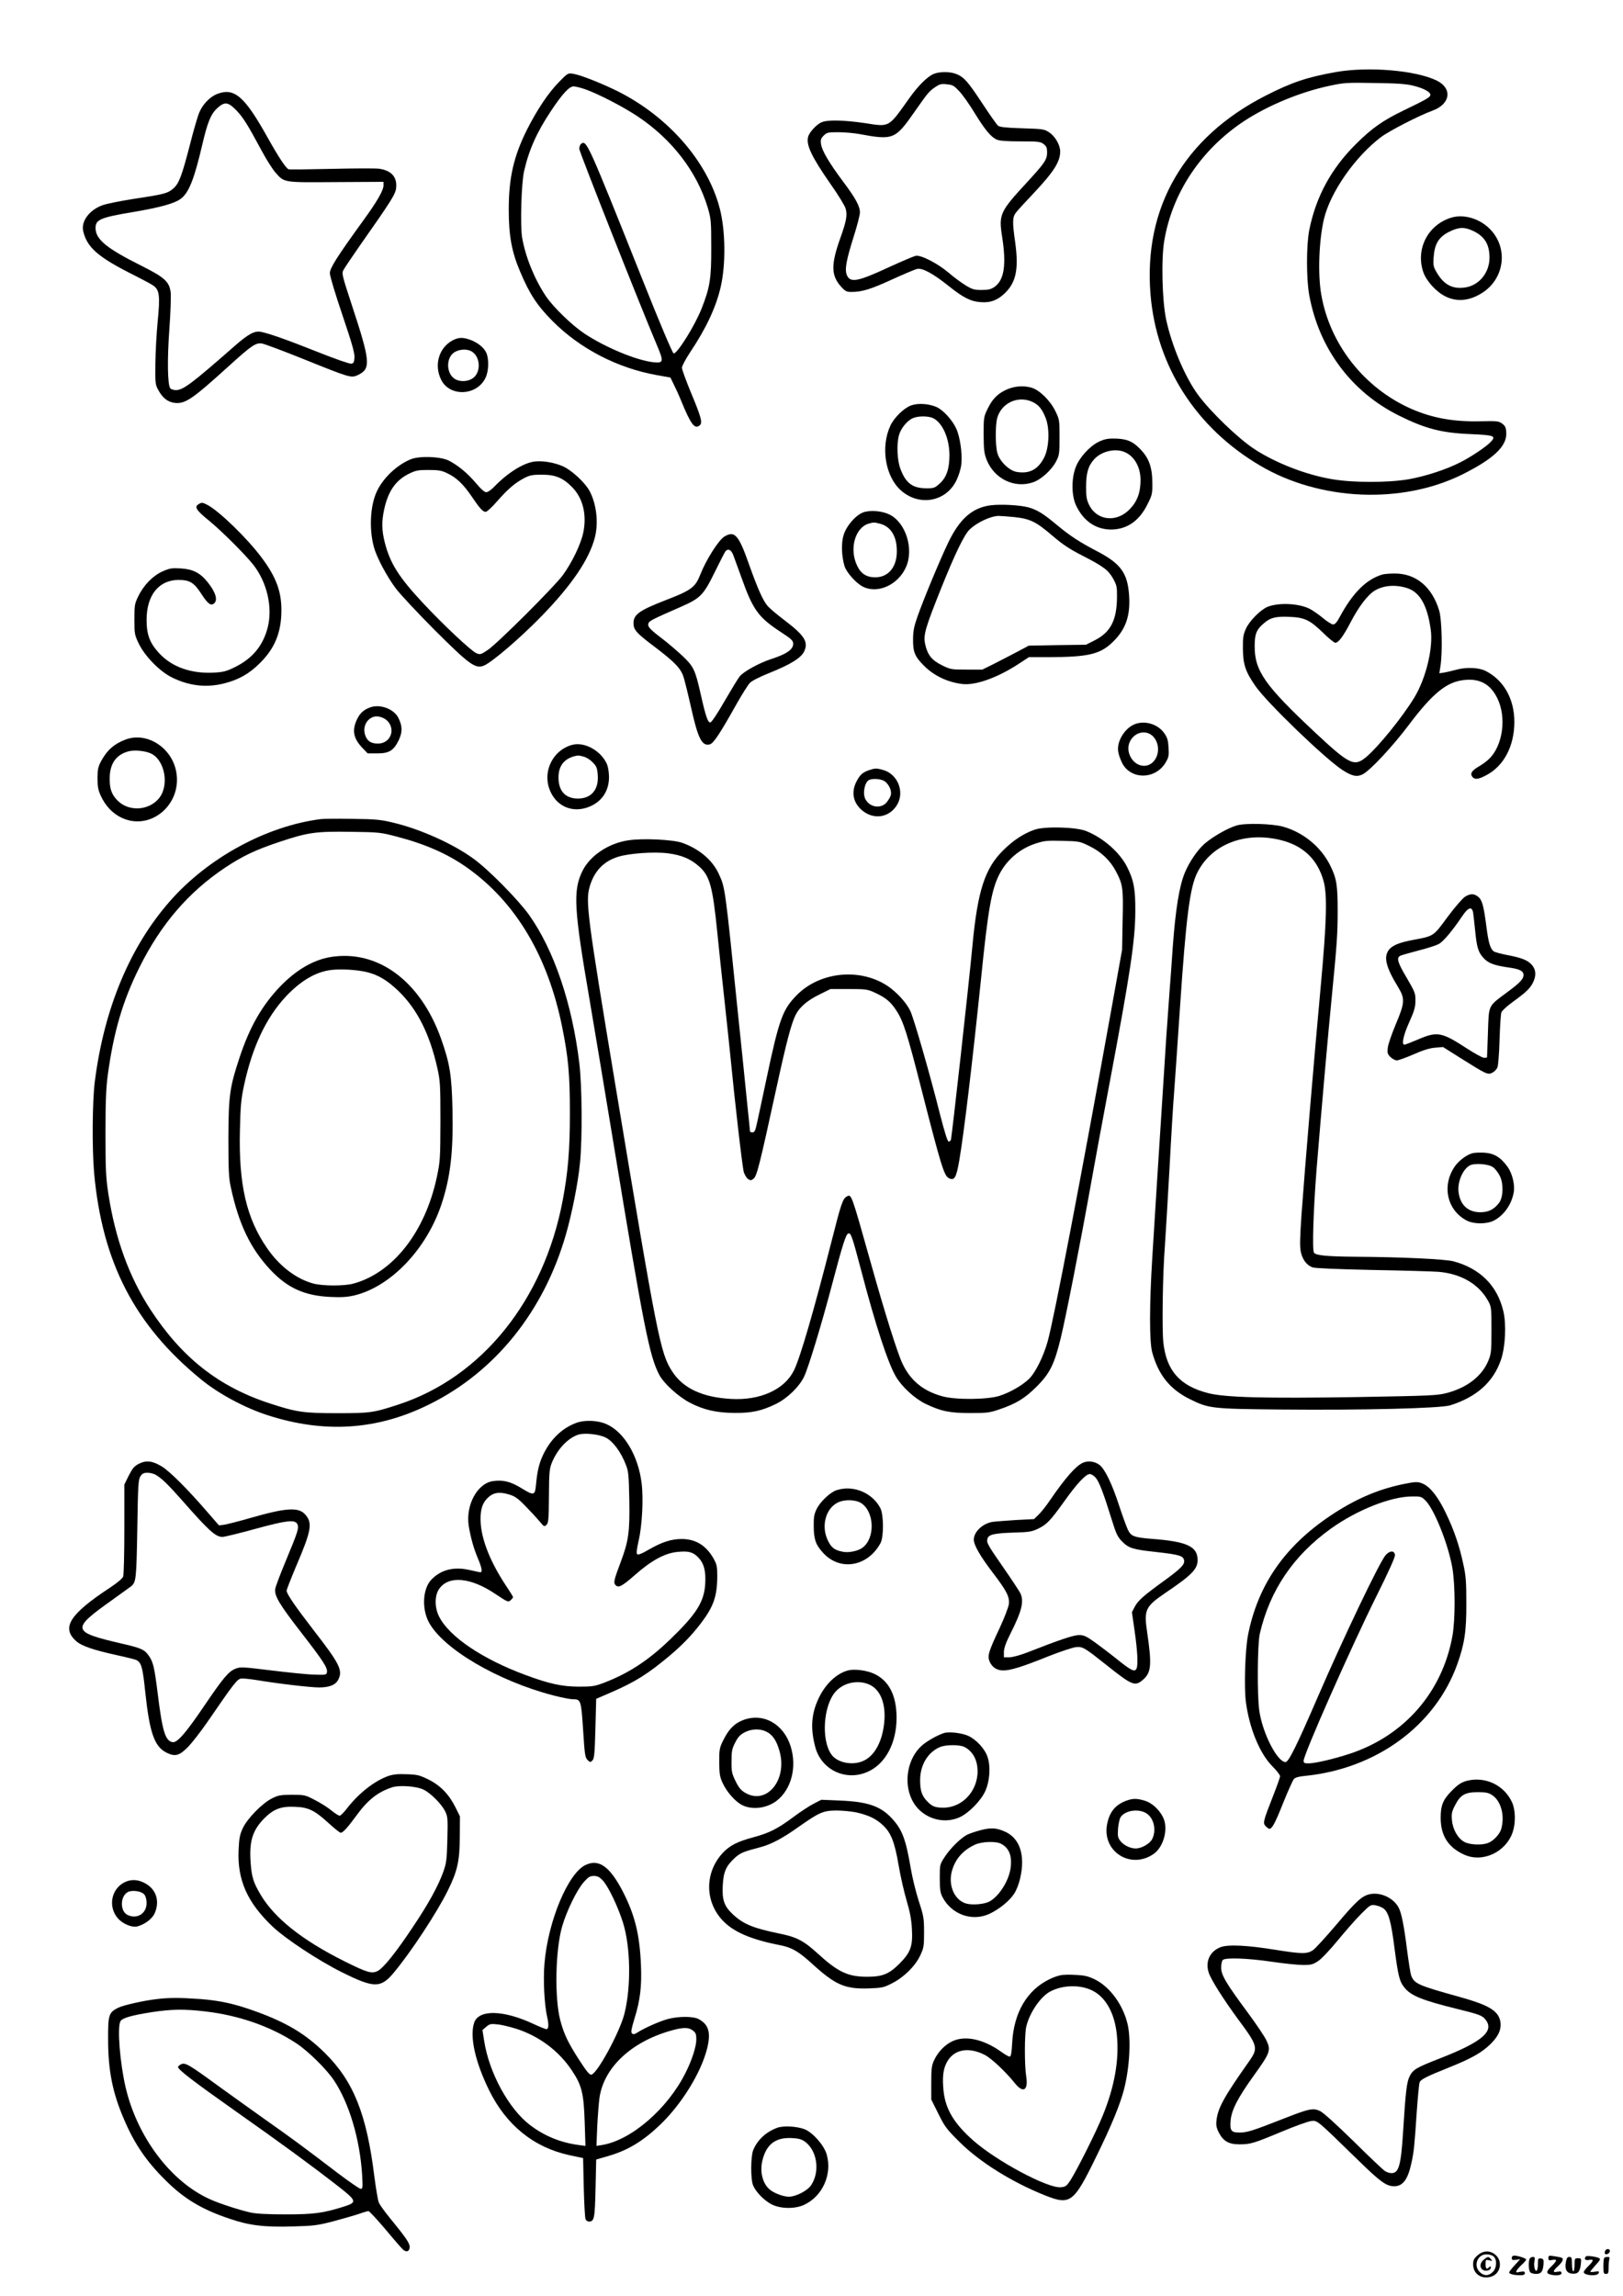 <?xml version="1.0" standalone="no"?>
<!DOCTYPE svg PUBLIC "-//W3C//DTD SVG 20010904//EN"
 "http://www.w3.org/TR/2001/REC-SVG-20010904/DTD/svg10.dtd">
<svg version="1.0" xmlns="http://www.w3.org/2000/svg"
 width="1240pt" height="1754pt" viewBox="0 0 1240 1754"
 preserveAspectRatio="xMidYMid meet">

<g transform="translate(0,1754) scale(0.1,-0.1)"
fill="#000000" stroke="none">
<path d="M10208 16990 c-223 -40 -337 -78 -539 -181 -623 -318 -933 -853 -879
-1517 45 -548 347 -1020 838 -1309 458 -270 1083 -296 1545 -67 240 120 342
217 335 320 -2 38 -8 51 -31 68 -26 19 -39 21 -162 18 -210 -5 -371 24 -535
96 -357 158 -619 491 -685 870 -28 157 -18 421 21 582 50 205 237 472 434 622
63 48 295 167 395 203 137 50 154 170 31 230 -161 78 -519 108 -768 65z m587
-104 c83 -20 138 -50 133 -73 -3 -17 -33 -34 -205 -117 -157 -76 -242 -135
-363 -256 -190 -188 -306 -403 -357 -657 -23 -118 -23 -373 0 -499 75 -406
320 -736 682 -917 205 -102 328 -134 551 -143 181 -8 196 -14 154 -59 -34 -37
-155 -118 -236 -158 -108 -55 -267 -106 -392 -128 -160 -27 -426 -27 -587 1
-200 34 -430 124 -592 230 -122 80 -333 283 -429 413 -99 134 -201 374 -244
574 -31 143 -39 462 -15 603 61 367 282 698 610 915 183 120 431 223 655 270
106 23 132 25 340 21 166 -2 243 -7 295 -20z"/>
<path d="M7133 16975 c-49 -21 -118 -90 -185 -184 -164 -230 -147 -221 -343
-191 -159 23 -282 26 -328 6 -38 -16 -94 -76 -103 -112 -16 -62 27 -152 171
-359 58 -82 110 -167 116 -189 14 -50 5 -97 -42 -228 -71 -200 -70 -283 8
-369 31 -34 41 -39 78 -39 82 0 149 21 310 95 90 41 177 78 193 81 40 8 120
-35 239 -130 112 -90 170 -119 246 -124 75 -6 130 15 187 71 84 83 104 185 76
387 -22 155 -21 191 6 226 12 16 73 83 136 149 153 163 202 239 202 318 0 49
-38 115 -83 145 -39 26 -47 27 -207 32 -128 4 -171 9 -185 20 -10 8 -64 85
-120 170 -110 167 -139 200 -197 224 -46 20 -132 20 -175 1z m197 -133 c25
-27 77 -100 115 -163 81 -132 127 -187 172 -206 22 -9 79 -13 181 -13 136 0
152 -2 176 -21 21 -16 26 -29 26 -62 0 -56 -17 -81 -152 -228 -209 -226 -218
-247 -192 -415 34 -215 17 -332 -57 -385 -28 -19 -46 -24 -99 -24 -57 0 -72 4
-125 37 -33 20 -89 62 -125 93 -84 72 -214 139 -254 131 -16 -4 -106 -42 -200
-85 -243 -113 -300 -124 -326 -62 -17 43 -5 111 51 289 27 84 49 169 49 189 0
48 -33 109 -130 238 -106 142 -160 234 -167 284 -5 33 -1 44 20 65 24 24 33
26 110 26 47 0 120 -6 163 -14 258 -48 274 -41 420 168 104 149 112 158 160
191 34 23 46 26 89 21 44 -4 55 -11 95 -54z"/>
<path d="M4271 16914 c-82 -84 -165 -208 -243 -361 -103 -205 -142 -373 -141
-618 0 -195 23 -321 87 -470 71 -169 129 -258 246 -376 211 -213 500 -362 801
-415 l101 -18 23 -47 c13 -25 41 -86 61 -135 73 -178 102 -215 140 -183 23 19
12 61 -67 250 -38 92 -69 177 -69 190 0 13 29 67 64 120 121 181 196 341 232
496 40 172 37 429 -6 597 -91 357 -390 702 -777 897 -122 61 -286 126 -342
135 -42 7 -43 6 -110 -62z m195 -54 c99 -34 295 -135 407 -210 262 -175 451
-421 534 -695 25 -86 27 -101 27 -305 1 -237 -10 -306 -74 -468 -52 -131 -184
-342 -213 -342 -8 0 -106 231 -242 573 -413 1035 -423 1056 -463 1030 -10 -7
-16 -22 -16 -41 2 -26 461 -1187 591 -1494 56 -132 54 -143 -25 -135 -129 14
-367 113 -527 219 -97 65 -237 201 -294 285 -88 132 -156 299 -182 449 -15 89
-6 415 15 506 37 163 97 297 204 458 88 133 141 190 174 190 14 0 51 -9 84
-20z"/>
<path d="M1664 16824 c-56 -20 -112 -76 -140 -140 -13 -29 -45 -139 -72 -246
-63 -243 -84 -299 -127 -337 -43 -38 -70 -45 -302 -80 -103 -16 -213 -38 -244
-50 -99 -38 -161 -123 -143 -198 30 -126 117 -200 394 -338 63 -32 127 -66
142 -77 46 -32 52 -78 33 -270 -9 -93 -17 -239 -18 -326 -2 -144 0 -160 20
-197 35 -66 75 -97 131 -103 79 -7 133 30 415 286 170 154 201 175 249 168 21
-4 166 -58 322 -121 350 -141 359 -144 410 -120 101 48 97 101 -45 532 -75
228 -79 245 -65 270 8 16 65 100 126 188 246 350 273 393 277 443 7 81 -38
130 -130 143 -30 4 -196 3 -368 -1 -173 -4 -318 -6 -324 -3 -21 8 -78 95 -163
247 -172 308 -251 377 -378 330z m142 -127 c52 -55 84 -105 194 -310 35 -65
81 -138 103 -163 70 -80 55 -78 465 -75 l362 2 0 -27 c0 -38 -48 -122 -155
-269 -198 -273 -255 -363 -255 -402 0 -20 43 -164 96 -319 74 -220 95 -292 92
-326 -2 -36 -7 -44 -25 -46 -13 -2 -130 39 -260 91 -231 92 -365 139 -429 152
-49 10 -97 -16 -206 -112 -319 -280 -389 -333 -443 -333 -18 0 -38 6 -44 14
-21 25 -24 221 -7 453 9 122 13 247 10 279 -10 82 -46 115 -224 204 -268 134
-350 202 -350 289 0 63 38 80 285 121 212 36 320 66 368 103 60 46 101 149
162 410 41 176 66 236 116 282 56 50 81 47 145 -18z"/>
<path d="M11083 15876 c-176 -57 -268 -240 -209 -414 23 -68 100 -153 171
-187 91 -45 192 -32 290 35 158 109 186 328 59 469 -80 90 -210 130 -311 97z
m172 -100 c87 -41 125 -102 125 -204 0 -115 -79 -212 -186 -228 -93 -14 -159
19 -212 106 -31 51 -33 60 -29 123 7 102 37 154 116 195 75 38 118 40 186 8z"/>
<path d="M3458 14940 c-105 -56 -144 -189 -87 -302 66 -131 272 -122 338 15
25 51 28 141 7 191 -17 40 -67 80 -125 101 -57 20 -88 18 -133 -5z m155 -91
c57 -44 60 -148 6 -193 -40 -34 -113 -36 -152 -5 -60 47 -57 161 6 199 43 26
107 26 140 -1z"/>
<path d="M7705 14570 c-74 -29 -120 -72 -157 -148 -32 -65 -33 -69 -33 -202 1
-116 4 -143 23 -192 58 -146 213 -221 355 -172 60 20 141 93 175 158 25 48 27
59 27 186 0 133 -1 137 -33 202 -38 78 -120 158 -179 176 -57 17 -120 14 -178
-8z m181 -99 c50 -23 77 -56 105 -129 30 -82 24 -225 -14 -298 -47 -91 -112
-125 -209 -109 -58 10 -131 81 -148 145 -16 57 -16 212 -1 267 32 115 158 173
267 124z"/>
<path d="M6961 14443 c-55 -20 -129 -92 -158 -154 -76 -162 -40 -387 79 -494
140 -126 347 -89 426 77 18 37 33 87 37 123 8 82 -10 207 -39 271 -31 67 -100
142 -151 165 -60 26 -142 31 -194 12z m170 -98 c71 -37 122 -153 123 -280 0
-105 -22 -172 -75 -219 -36 -33 -44 -36 -99 -36 -107 0 -159 38 -200 147 -26
67 -31 192 -11 261 14 50 63 110 106 128 41 18 120 17 156 -1z"/>
<path d="M8392 14164 c-68 -34 -145 -119 -173 -192 -34 -87 -33 -218 2 -292
56 -120 151 -185 269 -185 120 1 215 66 277 193 36 71 38 81 37 166 -1 120
-27 191 -98 261 -57 58 -105 75 -203 75 -43 0 -73 -7 -111 -26z m195 -75 c76
-29 126 -112 127 -214 0 -97 -25 -166 -83 -225 -100 -104 -250 -88 -310 33
-19 39 -23 63 -23 135 0 108 15 162 61 213 54 60 155 86 228 58z"/>
<path d="M3139 14032 c-106 -43 -212 -143 -260 -246 -51 -108 -60 -289 -22
-426 21 -78 97 -221 167 -315 33 -44 166 -186 295 -316 268 -267 314 -301 379
-273 62 26 280 213 442 380 230 237 362 432 405 599 29 113 12 258 -42 357
-35 63 -133 154 -200 185 -65 30 -161 46 -222 37 -84 -12 -201 -85 -301 -188
-24 -26 -53 -46 -65 -46 -13 0 -42 25 -80 71 -65 76 -134 133 -205 170 -63 32
-223 38 -291 11z m276 -106 c71 -33 123 -83 185 -173 67 -99 89 -123 111 -123
9 0 50 37 89 83 83 94 135 138 205 175 43 22 63 26 135 26 104 0 161 -24 232
-96 82 -84 113 -211 84 -348 -19 -89 -86 -228 -157 -325 -67 -90 -496 -518
-571 -569 -54 -36 -59 -38 -88 -26 -40 17 -252 216 -407 382 -186 199 -252
304 -293 463 -24 95 -25 163 -4 258 31 137 87 217 186 267 55 27 71 30 152 30
75 0 100 -4 141 -24z"/>
<path d="M1518 13689 c-36 -20 -19 -47 80 -127 96 -79 264 -246 334 -332 108
-135 153 -329 113 -485 -37 -139 -116 -235 -252 -302 -63 -31 -87 -37 -158
-41 -175 -9 -320 42 -418 147 -73 79 -97 143 -97 256 0 188 93 304 243 305 87
0 119 -20 175 -106 49 -76 73 -94 97 -74 32 26 12 89 -52 167 -54 67 -111 96
-203 101 -68 4 -84 1 -139 -23 -74 -34 -143 -104 -185 -191 -27 -55 -29 -67
-29 -174 0 -110 1 -119 32 -184 47 -98 161 -215 255 -261 131 -65 265 -80 400
-45 110 28 190 73 272 155 114 113 164 235 164 405 0 143 -41 253 -150 399
-108 146 -328 360 -417 405 -37 19 -42 19 -65 5z"/>
<path d="M7568 13680 c-139 -18 -236 -103 -323 -284 -63 -131 -190 -436 -236
-568 -26 -74 -33 -110 -33 -173 -1 -95 14 -131 82 -199 77 -78 181 -127 294
-141 101 -12 269 48 431 154 l78 51 147 0 c310 1 399 22 497 119 95 93 131
196 122 346 -11 177 -62 249 -247 345 -137 72 -205 117 -304 199 -104 87 -151
116 -217 135 -66 18 -214 26 -291 16z m182 -90 c121 -13 166 -35 294 -145 76
-65 129 -100 225 -149 162 -83 199 -111 236 -177 27 -49 30 -62 29 -144 -2
-173 -49 -264 -168 -325 l-69 -35 -218 -3 -219 -4 -92 -49 c-51 -27 -131 -68
-178 -92 l-85 -42 -120 0 c-116 0 -123 1 -188 33 -79 39 -111 80 -129 163 -14
70 0 119 124 429 104 259 174 403 214 443 54 54 161 105 224 106 14 0 68 -4
120 -9z"/>
<path d="M6595 13626 c-58 -22 -127 -101 -149 -171 -20 -61 -17 -159 6 -239
15 -48 88 -131 140 -157 113 -58 270 13 330 149 62 139 -2 341 -127 402 -58
28 -147 35 -200 16z m130 -87 c82 -22 128 -98 127 -211 0 -120 -65 -198 -165
-198 -66 0 -109 27 -138 88 -62 127 -17 290 87 322 40 11 43 11 89 -1z"/>
<path d="M5534 13441 c-44 -27 -140 -178 -184 -291 -38 -96 -68 -119 -263
-194 -201 -78 -247 -110 -247 -176 0 -51 22 -76 159 -179 156 -118 203 -167
224 -234 9 -29 35 -134 57 -232 53 -237 83 -297 143 -281 28 7 76 79 206 311
41 72 85 142 99 157 15 17 74 47 154 79 159 64 238 113 262 163 34 73 3 122
-154 241 -53 40 -110 88 -126 107 -34 39 -75 130 -141 316 -80 227 -110 261
-189 213z m69 -143 c9 -24 37 -101 63 -173 86 -242 128 -300 295 -410 87 -57
99 -68 99 -93 0 -44 -52 -79 -170 -117 -87 -28 -209 -95 -238 -131 -15 -19
-67 -105 -117 -191 -51 -89 -97 -159 -107 -161 -19 -4 -35 40 -74 213 -42 187
-54 213 -137 292 -40 38 -108 96 -152 130 -100 76 -119 96 -111 121 6 19 27
30 249 127 150 66 172 90 258 265 39 80 76 151 81 158 21 25 45 13 61 -30z"/>
<path d="M10560 13151 c-121 -37 -223 -138 -321 -318 -24 -46 -39 -63 -54 -63
-11 0 -47 23 -80 51 -33 27 -79 59 -102 70 -85 41 -237 47 -320 13 -54 -23
-138 -108 -164 -167 -20 -44 -24 -67 -23 -152 1 -121 20 -177 96 -286 87 -126
529 -552 663 -640 74 -48 111 -56 156 -34 58 30 229 213 353 378 180 239 287
327 418 342 122 15 205 -30 258 -139 72 -146 42 -363 -64 -464 -17 -17 -53
-43 -81 -59 -52 -31 -65 -54 -45 -78 18 -21 44 -19 101 11 137 69 219 223 219
410 0 175 -81 318 -218 388 -52 27 -147 31 -222 11 -36 -10 -80 -20 -99 -23
l-34 -5 9 59 c16 105 10 351 -10 419 -55 183 -179 286 -344 284 -37 0 -78 -4
-92 -8z m190 -103 c98 -31 155 -131 181 -317 20 -141 -36 -371 -125 -519 -92
-151 -279 -382 -372 -458 -88 -72 -125 -54 -390 194 -381 357 -459 468 -458
657 0 91 13 125 68 172 50 45 94 56 200 51 114 -5 154 -24 257 -124 41 -41 83
-74 91 -74 24 0 61 49 118 159 61 116 125 201 178 236 66 43 160 52 252 23z"/>
<path d="M2827 12136 c-48 -18 -74 -41 -97 -86 -42 -85 -32 -147 35 -219 l44
-46 73 0 c91 0 125 21 164 100 30 63 29 109 -3 173 -36 68 -140 106 -216 78z
m136 -106 c61 -68 17 -170 -75 -170 -54 0 -83 19 -98 65 -19 58 6 117 60 138
32 13 85 -2 113 -33z"/>
<path d="M8665 12006 c-74 -32 -133 -130 -122 -205 2 -21 16 -60 29 -87 65
-132 256 -131 334 2 23 39 26 53 22 113 -3 55 -9 76 -32 109 -49 72 -153 102
-231 68z m150 -97 c69 -83 22 -219 -75 -219 -86 1 -147 109 -106 188 39 75
130 90 181 31z"/>
<path d="M963 11892 c-88 -32 -144 -80 -191 -167 -22 -42 -27 -62 -27 -130 0
-66 5 -90 26 -136 36 -77 90 -133 157 -165 217 -104 459 94 420 342 -29 188
-220 315 -385 256z m195 -110 c104 -54 136 -247 55 -342 -77 -92 -227 -101
-312 -18 -47 46 -64 91 -63 171 0 113 49 183 145 208 47 12 133 3 175 -19z"/>
<path d="M4375 11851 c-142 -35 -227 -190 -180 -331 46 -138 179 -198 313
-140 93 40 145 121 145 225 0 33 -7 76 -15 96 -44 102 -168 173 -263 150z m85
-91 c20 -5 51 -25 69 -44 29 -30 34 -42 38 -98 8 -110 -50 -178 -151 -178 -96
0 -149 57 -149 161 0 83 38 137 113 160 35 10 40 10 80 -1z"/>
<path d="M6637 11656 c-49 -18 -68 -36 -95 -89 -39 -79 -24 -157 41 -214 90
-79 213 -60 272 41 58 100 2 235 -110 265 -50 14 -61 13 -108 -3z m125 -86
c32 -25 52 -72 44 -104 -3 -13 -18 -38 -32 -55 -44 -52 -130 -39 -163 26 -22
44 -4 132 31 146 32 13 96 6 120 -13z"/>
<path d="M2450 11283 c-415 -53 -861 -296 -1151 -626 -308 -350 -505 -825
-575 -1382 -19 -154 -21 -508 -5 -695 62 -682 310 -1163 816 -1576 132 -109
331 -216 505 -273 436 -142 840 -116 1235 79 508 249 882 715 1050 1305 46
161 92 393 106 540 19 187 16 593 -5 764 -55 457 -194 864 -383 1131 -83 116
-307 344 -422 428 -156 115 -409 229 -621 279 -91 22 -132 26 -310 28 -113 2
-221 1 -240 -2z m590 -136 c213 -56 384 -132 529 -235 370 -262 617 -675 726
-1217 47 -233 59 -361 59 -655 0 -288 -14 -451 -55 -670 -144 -762 -618 -1351
-1255 -1559 -192 -63 -216 -66 -469 -66 -258 0 -310 8 -515 75 -391 128 -672
350 -913 720 -161 248 -266 537 -319 880 -19 127 -22 183 -22 460 0 241 4 346
17 445 45 332 114 569 244 829 164 328 373 571 651 757 135 90 234 137 417
198 219 73 278 81 545 77 221 -3 227 -4 360 -39z"/>
<path d="M2523 10229 c-130 -22 -262 -99 -383 -225 -138 -144 -232 -308 -309
-540 -76 -229 -85 -291 -86 -619 0 -242 3 -304 18 -372 61 -285 151 -471 304
-634 131 -139 261 -197 458 -206 82 -4 128 -1 180 11 279 66 553 352 668 697
69 208 91 401 84 727 -6 260 -20 347 -87 537 -158 443 -485 684 -847 624z
m281 -115 c85 -21 151 -60 235 -139 146 -139 243 -329 303 -596 21 -96 23
-126 23 -404 -1 -289 -2 -305 -28 -429 -90 -419 -336 -731 -640 -812 -70 -18
-228 -18 -302 1 -131 35 -259 132 -354 270 -158 228 -218 486 -208 900 4 185
9 239 31 342 63 295 169 520 322 683 112 118 223 184 339 200 75 10 202 3 279
-16z"/>
<path d="M9450 11235 c-69 -20 -183 -85 -248 -141 -53 -47 -115 -137 -149
-219 -43 -101 -72 -283 -93 -570 -5 -77 -16 -232 -25 -345 -20 -270 -31 -429
-55 -820 -11 -179 -30 -467 -41 -640 -11 -173 -27 -425 -35 -560 -23 -368 -23
-649 -1 -730 48 -174 135 -282 288 -358 144 -71 163 -74 694 -79 632 -6 1220
9 1295 32 200 63 328 176 387 346 34 98 43 270 19 372 -46 196 -177 327 -381
382 -64 17 -400 33 -755 35 -212 2 -297 10 -311 31 -15 20 -4 334 20 639 36
443 90 1056 116 1315 39 398 45 480 45 656 0 198 -8 249 -57 348 -71 143 -207
254 -363 297 -84 22 -283 28 -350 9z m334 -112 c172 -42 282 -147 328 -312 30
-108 24 -311 -22 -812 -48 -517 -122 -1399 -146 -1733 -13 -191 -14 -249 -5
-291 13 -58 44 -99 88 -116 18 -7 187 -14 458 -20 237 -4 464 -11 505 -14 175
-15 312 -96 382 -227 22 -40 23 -54 23 -218 0 -160 -2 -180 -23 -232 -48 -119
-162 -208 -319 -249 -72 -19 -122 -21 -692 -31 -703 -11 -1005 -3 -1134 31
-214 56 -316 172 -339 388 -11 106 -5 517 12 738 5 72 21 335 35 585 13 250
29 511 35 580 5 69 26 361 45 650 47 699 76 925 134 1037 109 215 364 313 635
246z"/>
<path d="M7904 11202 c-84 -29 -164 -82 -240 -158 -139 -137 -195 -309 -234
-724 -28 -300 -158 -1466 -165 -1487 -2 -7 -10 -13 -17 -13 -9 0 -31 71 -67
211 -73 292 -197 723 -225 784 -30 66 -107 149 -180 197 -211 136 -514 104
-689 -74 -108 -110 -134 -181 -231 -639 -31 -145 -63 -297 -72 -336 -13 -60
-19 -73 -35 -73 -10 0 -19 4 -19 8 0 5 -11 116 -25 248 -13 131 -42 417 -65
634 -102 998 -99 978 -150 1088 -48 103 -149 188 -278 234 -72 25 -301 36
-412 19 -152 -23 -292 -117 -350 -234 -73 -150 -66 -285 55 -987 35 -206 116
-692 180 -1080 233 -1418 277 -1642 353 -1784 35 -65 145 -165 231 -210 104
-55 204 -78 341 -79 133 -1 208 15 317 68 88 43 177 129 216 208 32 66 133
397 212 697 84 318 108 394 127 398 20 4 29 -23 99 -288 108 -413 203 -702
264 -806 46 -78 144 -168 227 -208 117 -56 183 -70 343 -70 127 0 148 3 220
28 129 44 193 83 282 171 104 103 138 172 187 373 40 164 151 731 227 1156 27
153 92 504 144 780 163 866 198 1103 199 1326 1 171 -12 237 -64 340 -56 110
-183 221 -312 272 -77 31 -319 37 -394 10z m421 -126 c90 -44 158 -110 201
-192 53 -100 57 -130 51 -376 l-4 -223 -81 -450 c-230 -1276 -441 -2378 -488
-2543 -32 -115 -94 -238 -141 -284 -54 -52 -147 -105 -228 -131 -94 -29 -335
-31 -435 -3 -147 40 -245 121 -306 252 -38 81 -133 382 -240 764 -153 543
-148 529 -185 510 -30 -17 -43 -54 -114 -335 -136 -534 -242 -900 -290 -995
-73 -146 -259 -229 -480 -216 -219 12 -368 82 -450 211 -90 139 -112 253 -434
2190 -214 1289 -228 1399 -196 1511 34 119 107 196 220 230 85 26 273 39 376
26 105 -13 174 -42 240 -100 82 -73 104 -153 139 -502 11 -113 36 -347 55
-520 19 -173 39 -364 45 -425 32 -331 92 -855 103 -889 7 -21 21 -45 33 -53
18 -12 24 -11 42 4 25 21 45 101 172 683 81 372 116 502 150 570 30 58 90 109
180 153 l85 42 140 0 c132 0 143 -2 200 -28 84 -39 122 -71 165 -139 52 -79
83 -178 190 -598 149 -583 173 -660 208 -679 44 -23 58 1 81 134 36 210 99
737 166 1385 54 535 80 682 140 801 56 110 156 195 273 234 70 23 89 25 209
22 129 -3 134 -4 208 -41z"/>
<path d="M11193 10690 c-18 -11 -78 -80 -133 -154 -110 -150 -104 -146 -265
-176 -101 -19 -153 -40 -180 -71 -47 -56 -29 -133 69 -293 51 -85 49 -117 -20
-280 -30 -72 -58 -152 -61 -178 -5 -41 -2 -50 20 -72 14 -14 36 -26 49 -26 13
0 70 21 128 46 72 32 124 48 165 51 l60 5 130 -82 c202 -127 212 -132 247
-114 16 8 34 27 39 42 6 15 13 110 16 211 3 102 9 195 14 208 4 12 43 48 86
79 103 75 131 102 154 146 27 52 25 100 -6 136 -31 37 -79 56 -191 77 -49 10
-95 22 -102 28 -27 22 -40 66 -56 192 -21 159 -32 201 -64 226 -31 24 -59 24
-99 -1z m62 -122 c3 -18 9 -78 15 -133 12 -128 24 -168 61 -209 37 -43 82 -60
192 -76 88 -12 117 -27 117 -58 0 -30 -28 -60 -123 -130 -151 -113 -141 -92
-149 -310 -3 -103 -7 -188 -7 -189 -1 -2 -11 -3 -23 -3 -12 0 -70 32 -129 70
-195 127 -227 133 -375 70 -52 -22 -98 -40 -104 -40 -24 0 -7 75 37 172 38 85
47 114 47 163 1 57 -3 66 -66 175 -71 119 -80 153 -50 169 10 5 74 23 142 41
68 17 138 40 156 51 35 21 103 103 173 207 48 72 77 82 86 30z"/>
<path d="M11246 8730 c-45 -14 -102 -58 -131 -100 -101 -146 -60 -334 90 -413
55 -29 155 -29 210 0 76 41 133 121 150 214 11 57 -11 146 -47 196 -53 73
-102 103 -178 108 -36 2 -78 0 -94 -5z m161 -106 c16 -11 38 -40 51 -65 30
-57 28 -163 -4 -206 -38 -51 -81 -73 -144 -73 -93 0 -153 54 -166 151 -11 78
31 177 86 207 37 19 143 11 177 -14z"/>
<path d="M4403 6671 c-109 -40 -197 -125 -254 -245 -30 -64 -44 -121 -54 -228
-8 -84 -15 -85 -116 -23 -81 49 -137 62 -214 51 -119 -18 -208 -184 -184 -341
15 -91 38 -173 70 -249 30 -70 36 -106 20 -106 -6 0 -40 7 -78 16 -123 29
-222 5 -297 -72 -66 -68 -75 -221 -20 -325 108 -204 528 -450 952 -560 62 -16
128 -29 146 -29 64 0 66 -4 81 -234 12 -188 15 -211 34 -230 19 -19 22 -19 37
-4 14 14 18 52 23 244 l6 227 120 52 c179 78 274 138 436 273 101 85 171 157
243 251 98 128 126 208 126 365 0 71 -4 87 -29 132 -57 99 -135 147 -241 148
-81 0 -152 -23 -253 -81 -54 -32 -82 -42 -89 -35 -7 7 -3 38 11 102 27 113 38
322 23 441 -26 210 -134 391 -268 450 -66 30 -167 34 -231 10z m224 -112 c55
-27 116 -108 154 -206 21 -53 23 -78 27 -271 4 -243 -5 -312 -65 -472 -51
-135 -57 -159 -42 -176 22 -27 49 -14 151 76 125 110 226 165 321 175 86 9
121 0 161 -41 44 -45 60 -104 54 -202 -8 -139 -68 -233 -271 -428 -166 -160
-318 -258 -507 -330 -67 -25 -87 -28 -190 -28 -128 1 -225 22 -405 89 -330
122 -583 293 -660 446 -35 68 -35 160 -1 210 72 106 241 91 431 -37 93 -62 98
-64 116 -48 10 9 19 20 19 24 0 3 -25 44 -56 90 -114 173 -180 335 -191 468
-7 96 8 155 51 198 42 42 88 51 162 29 48 -14 68 -28 128 -89 39 -40 87 -92
108 -117 34 -41 37 -43 53 -27 15 14 18 42 19 220 1 181 4 209 22 254 42 104
123 189 202 215 48 15 157 4 209 -22z"/>
<path d="M1062 6359 c-36 -18 -49 -34 -78 -90 l-34 -69 0 -339 c0 -187 -4
-351 -9 -364 -6 -15 -45 -48 -98 -83 -312 -205 -377 -308 -260 -411 42 -37
134 -68 317 -108 69 -15 133 -31 143 -36 38 -21 47 -55 67 -246 33 -310 70
-415 162 -461 66 -33 99 -24 168 47 30 32 98 119 150 195 197 287 223 321 253
324 15 2 69 -4 120 -12 153 -26 408 -56 475 -56 78 0 126 19 146 59 37 70 12
121 -187 377 -145 188 -207 279 -207 303 0 9 32 90 70 181 120 280 130 336 71
402 -51 57 -146 51 -420 -28 -86 -25 -175 -47 -197 -51 l-41 -5 -94 108 c-145
168 -283 306 -343 342 -70 43 -118 49 -174 21z m133 -88 c44 -27 92 -74 191
-186 212 -241 261 -285 314 -285 15 0 126 27 246 60 241 66 306 74 325 39 15
-29 7 -55 -87 -281 -42 -100 -78 -196 -81 -214 -9 -52 31 -119 198 -334 168
-217 202 -269 197 -302 -3 -22 -6 -23 -97 -20 -52 1 -199 16 -328 32 -220 27
-237 28 -274 13 -53 -21 -93 -69 -239 -284 -140 -207 -206 -282 -240 -277 -56
8 -79 79 -114 363 -27 217 -36 253 -74 304 -31 42 -59 53 -202 86 -383 89
-388 109 -80 328 74 53 142 102 151 109 39 32 41 52 48 438 5 337 8 379 24
403 14 21 25 27 55 27 20 0 51 -8 67 -19z"/>
<path d="M8273 6366 c-54 -24 -135 -117 -251 -286 -28 -42 -67 -91 -87 -110
l-35 -34 -137 -7 c-76 -5 -156 -11 -178 -14 -76 -11 -145 -76 -145 -136 0 -41
48 -125 144 -251 107 -140 130 -185 124 -241 -3 -23 -34 -105 -70 -182 -85
-180 -95 -214 -78 -255 19 -46 56 -70 105 -70 56 0 144 27 345 108 91 36 185
67 210 70 53 5 65 -3 235 -138 197 -157 217 -164 279 -110 62 55 67 113 30
365 -25 168 -13 193 138 296 203 137 248 183 248 252 0 104 -81 142 -350 162
-133 11 -157 19 -181 66 -11 22 -42 107 -69 189 -55 169 -110 281 -151 311
-38 27 -87 33 -126 15z m99 -115 c26 -30 61 -122 124 -326 32 -103 43 -126 78
-161 50 -50 80 -60 256 -79 178 -20 208 -29 216 -61 9 -33 -21 -64 -156 -162
-153 -111 -195 -148 -220 -195 l-22 -42 21 -146 c21 -146 27 -253 15 -283 -13
-33 -41 -19 -169 85 -39 31 -106 82 -149 113 -67 48 -85 56 -122 56 -43 0
-149 -36 -399 -134 -52 -20 -108 -35 -132 -36 l-43 0 0 40 c0 28 14 69 46 133
93 183 110 257 78 320 -10 18 -65 102 -124 187 -127 183 -133 195 -126 225 8
33 49 43 202 48 117 3 138 7 186 30 66 32 94 62 198 207 98 138 166 210 196
210 12 0 33 -13 46 -29z"/>
<path d="M10710 6201 c-191 -41 -362 -116 -547 -240 -350 -235 -553 -530 -628
-911 -22 -113 -31 -400 -16 -513 27 -201 106 -393 203 -490 32 -32 58 -66 58
-75 0 -9 -25 -79 -55 -155 -75 -191 -78 -204 -54 -228 10 -10 23 -19 27 -19
21 0 45 45 106 199 37 91 73 172 82 182 10 11 38 19 82 23 546 54 996 383
1165 851 56 156 71 254 70 465 0 162 -3 212 -22 297 -30 143 -73 269 -136 398
-57 119 -115 193 -169 219 -42 20 -59 19 -166 -3z m180 -122 c69 -69 174 -333
206 -514 23 -133 23 -396 1 -521 -77 -428 -365 -760 -780 -899 -124 -41 -265
-74 -319 -75 -32 0 -38 3 -38 20 0 49 361 864 556 1257 92 184 144 300 142
315 -5 36 -40 35 -73 -3 -48 -58 -319 -624 -521 -1091 -155 -359 -219 -488
-242 -488 -64 0 -177 223 -201 394 -17 120 -14 507 4 586 77 332 256 597 543
803 198 142 456 245 619 246 67 1 73 -1 103 -30z"/>
<path d="M6392 6157 c-48 -15 -127 -89 -153 -145 -19 -38 -23 -63 -22 -132 1
-99 15 -140 70 -200 129 -144 341 -109 440 72 26 47 25 218 -1 268 -62 118
-207 178 -334 137z m189 -100 c101 -67 106 -269 8 -340 -34 -25 -102 -39 -147
-31 -66 12 -92 32 -119 91 -50 108 -14 240 77 285 51 26 138 24 181 -5z"/>
<path d="M6483 4781 c-90 -22 -176 -103 -229 -215 -56 -119 -63 -230 -25 -372
47 -175 235 -263 401 -188 136 61 220 219 220 414 -1 171 -59 284 -175 336
-56 25 -144 36 -192 25z m163 -111 c82 -40 123 -145 110 -285 -14 -147 -73
-257 -160 -296 -83 -38 -200 -14 -244 49 -79 110 -62 373 31 479 63 72 177 94
263 53z"/>
<path d="M5676 4400 c-65 -25 -107 -68 -148 -149 -31 -62 -33 -72 -33 -171 1
-92 4 -112 27 -162 33 -70 100 -145 153 -169 77 -36 184 -21 257 34 114 87
158 257 109 416 -54 174 -212 261 -365 201z m182 -89 c46 -24 75 -68 97 -145
64 -221 -97 -417 -261 -321 -33 19 -50 40 -74 89 -28 57 -32 73 -31 152 0 76
3 95 28 143 21 42 38 60 72 78 54 28 119 30 169 4z"/>
<path d="M7210 4301 c-51 -17 -132 -63 -168 -96 -107 -96 -140 -276 -76 -410
64 -137 234 -199 369 -135 69 33 160 126 192 197 35 76 43 188 18 262 -20 62
-87 134 -149 162 -50 22 -149 33 -186 20z m159 -106 c70 -36 106 -113 99 -209
-13 -153 -139 -266 -284 -254 -45 4 -61 11 -91 39 -49 47 -63 86 -63 171 0
115 58 212 150 252 45 20 153 20 189 1z"/>
<path d="M2965 3973 c-106 -38 -226 -133 -314 -247 -24 -31 -49 -56 -56 -56
-7 0 -36 18 -64 41 -28 23 -85 59 -127 80 -72 38 -79 39 -173 39 -85 0 -104
-3 -152 -27 -75 -37 -188 -152 -224 -228 -23 -50 -28 -76 -32 -165 -11 -230
66 -403 261 -588 99 -93 345 -256 527 -347 247 -123 298 -124 399 -2 130 156
328 457 410 623 75 151 92 227 93 414 l1 155 -34 69 c-50 100 -116 168 -207
213 -68 33 -85 38 -167 40 -68 3 -103 -1 -141 -14z m270 -103 c56 -27 138
-110 166 -166 20 -41 21 -56 17 -217 -4 -154 -8 -180 -31 -245 -39 -109 -115
-247 -232 -421 -131 -197 -223 -311 -268 -336 -46 -24 -78 -15 -257 74 -322
161 -532 328 -639 508 -55 93 -68 134 -76 244 -12 164 14 248 105 340 71 71
129 93 238 87 100 -4 147 -28 251 -123 45 -41 87 -75 94 -75 17 0 51 37 119
130 88 121 163 180 273 217 56 18 186 9 240 -17z"/>
<path d="M11221 3940 c-52 -11 -79 -28 -133 -83 -64 -66 -81 -109 -81 -202 0
-136 56 -225 177 -281 141 -66 320 16 373 170 24 70 22 168 -4 227 -57 127
-194 197 -332 169z m180 -113 c67 -44 97 -156 69 -257 -11 -41 -61 -94 -103
-109 -46 -17 -138 -13 -177 8 -51 26 -91 96 -97 168 -4 50 -1 66 24 113 40 79
76 100 173 100 63 0 83 -4 111 -23z"/>
<path d="M8608 3786 c-86 -31 -132 -87 -150 -183 -38 -207 180 -345 354 -226
80 54 117 198 73 283 -30 59 -85 109 -139 125 -60 18 -89 18 -138 1z m153 -99
c55 -37 75 -126 43 -193 -17 -37 -82 -74 -127 -74 -41 0 -91 24 -116 56 -20
25 -23 37 -19 94 3 36 11 75 19 88 34 54 140 69 200 29z"/>
<path d="M6215 3761 c-33 -17 -103 -63 -155 -102 -121 -90 -182 -120 -302
-153 -124 -33 -183 -63 -237 -121 -140 -152 -137 -378 8 -523 84 -84 216 -139
436 -182 86 -17 138 -48 240 -141 178 -162 250 -193 429 -188 105 4 117 6 181
39 91 46 176 130 215 211 28 60 30 72 30 179 0 107 -3 124 -41 240 -22 69 -49
179 -60 245 -39 229 -66 300 -147 387 -86 92 -185 126 -397 134 l-140 6 -60
-31z m325 -65 c91 -20 152 -48 203 -96 64 -58 92 -129 123 -310 14 -84 42
-205 61 -269 25 -83 36 -143 40 -212 8 -136 -9 -183 -97 -271 -77 -77 -129
-98 -245 -98 -147 0 -223 36 -379 179 -107 97 -159 124 -291 151 -200 41 -276
72 -356 147 -66 62 -83 109 -77 220 5 104 25 149 91 210 43 39 64 48 197 83
81 21 169 68 283 149 168 118 195 130 297 131 47 0 114 -7 150 -14z"/>
<path d="M7493 3560 c-39 -10 -86 -26 -104 -35 -50 -26 -128 -104 -171 -169
-38 -59 -38 -59 -38 -163 0 -84 4 -111 20 -143 69 -134 227 -191 360 -129 75
35 156 101 190 156 16 25 36 76 44 114 41 178 -2 309 -119 359 -64 28 -104 30
-182 10z m155 -104 c64 -33 87 -97 72 -193 -16 -97 -90 -211 -162 -249 -39
-20 -127 -28 -175 -15 -85 23 -136 127 -114 233 22 99 83 173 182 218 53 23
157 27 197 6z"/>
<path d="M4472 3293 c-133 -65 -285 -429 -312 -750 -11 -124 -1 -317 20 -408
14 -60 12 -95 -5 -95 -8 0 -53 18 -100 40 -229 107 -417 111 -452 10 -36 -105
7 -299 113 -515 131 -268 342 -439 615 -498 l104 -22 5 -225 c3 -124 9 -233
14 -243 4 -9 16 -17 26 -17 40 0 45 24 50 253 l5 221 90 26 c152 44 266 113
398 239 164 157 312 396 359 581 31 123 13 186 -65 227 -42 22 -152 22 -235 0
-63 -17 -182 -70 -234 -104 -21 -13 -30 -15 -40 -5 -9 9 -4 35 20 114 43 138
56 245 49 408 -10 235 -47 384 -140 564 -99 190 -183 249 -285 199z m133 -117
c42 -45 114 -195 154 -320 59 -186 64 -494 11 -701 -37 -142 -207 -455 -252
-463 -13 -3 -37 26 -88 105 -88 135 -122 205 -150 313 -44 170 -37 535 15 715
34 117 112 278 165 338 35 39 47 47 77 47 28 0 43 -8 68 -34z m-652 -1136
c172 -58 318 -168 417 -317 75 -112 90 -173 97 -392 l6 -183 -54 7 c-138 19
-260 69 -368 151 -163 123 -315 401 -352 645 l-13 82 29 25 c26 22 35 24 88
18 32 -3 100 -20 150 -36z m1341 -11 c22 -17 26 -28 26 -69 0 -53 -34 -159
-83 -255 -137 -274 -414 -513 -636 -550 l-44 -7 6 148 c4 82 12 181 17 219 33
228 236 422 534 510 102 30 145 31 180 4z"/>
<path d="M948 3160 c-100 -53 -123 -188 -47 -274 36 -42 107 -71 146 -62 58
15 114 57 134 99 44 99 10 194 -86 238 -51 24 -100 23 -147 -1z m155 -92 c10
-13 17 -37 17 -65 0 -79 -71 -125 -143 -92 -69 31 -57 167 16 182 39 8 92 -3
110 -25z"/>
<path d="M10462 3070 c-58 -14 -103 -55 -252 -232 -81 -95 -161 -183 -179
-195 -44 -30 -86 -29 -281 2 -220 36 -366 43 -425 21 -82 -32 -118 -110 -90
-195 17 -53 113 -204 223 -354 152 -204 156 -221 88 -319 -195 -276 -242 -361
-252 -457 -4 -35 0 -56 18 -91 34 -66 76 -90 157 -90 85 0 108 7 324 97 100
42 201 78 224 81 49 5 39 13 348 -288 182 -178 226 -210 287 -210 66 0 104 51
131 175 20 90 24 136 41 390 8 116 18 218 22 228 8 23 52 45 222 113 177 71
254 115 323 183 64 64 85 122 69 182 -20 73 -96 116 -305 174 -323 90 -349
101 -374 166 -5 15 -19 103 -31 195 -23 184 -42 280 -64 322 -39 75 -142 122
-224 102z m108 -108 c39 -30 58 -98 84 -302 29 -219 38 -256 78 -305 50 -61
139 -96 398 -160 175 -43 195 -51 220 -83 70 -88 -29 -171 -350 -296 -177 -69
-204 -84 -230 -136 -22 -43 -31 -116 -50 -422 -16 -258 -33 -318 -88 -318 -15
0 -39 7 -52 17 -14 9 -122 111 -240 228 -127 124 -231 219 -254 229 -55 26
-84 19 -295 -64 -225 -88 -263 -100 -322 -100 -62 0 -73 14 -67 89 6 81 53
173 177 346 125 173 132 194 98 266 -13 30 -78 126 -143 214 -168 227 -204
288 -204 345 0 25 5 51 12 58 20 20 189 14 373 -13 94 -14 202 -25 241 -25 62
0 76 4 115 30 25 16 91 86 149 157 58 70 137 161 178 202 70 70 75 73 110 67
20 -3 48 -14 62 -24z"/>
<path d="M8100 2451 c-20 -4 -57 -17 -82 -30 -172 -83 -273 -256 -285 -488 -4
-77 -9 -103 -19 -103 -8 0 -36 16 -62 35 -134 96 -271 128 -370 85 -60 -26
-115 -82 -146 -149 -18 -39 -21 -64 -21 -172 l0 -127 54 -108 c49 -99 64 -119
160 -214 155 -155 402 -309 655 -410 194 -77 219 -58 391 295 117 238 185 404
214 520 42 167 53 378 26 493 -35 148 -134 284 -249 341 -51 25 -79 32 -147
35 -46 3 -100 2 -119 -3z m245 -116 c103 -50 172 -175 188 -339 19 -189 -17
-395 -109 -619 -51 -126 -197 -416 -246 -492 -30 -45 -37 -50 -75 -53 -102 -7
-489 200 -667 357 -147 130 -212 239 -227 378 -10 101 -4 163 22 214 51 103
165 127 291 63 52 -26 160 -128 231 -216 65 -82 105 -56 87 54 -13 81 -13 320
1 377 24 105 109 230 184 269 97 50 226 53 320 7z"/>
<path d="M1194 2269 c-101 -12 -251 -46 -292 -66 -71 -36 -77 -54 -76 -241 0
-239 34 -408 121 -610 80 -188 171 -322 319 -468 143 -142 279 -223 493 -294
150 -51 265 -64 485 -57 154 4 184 8 306 40 74 20 162 45 194 56 33 12 65 21
71 21 7 0 64 -62 128 -137 63 -76 124 -146 136 -157 27 -24 51 -14 51 21 0 29
-30 72 -159 230 -35 43 -70 92 -77 109 -7 17 -22 107 -34 199 -59 477 -159
727 -379 944 -147 145 -292 231 -526 316 -163 59 -273 83 -427 95 -162 11
-232 11 -334 -1z m376 -94 c256 -30 498 -114 695 -244 87 -57 228 -195 285
-280 118 -176 200 -452 217 -728 5 -93 4 -103 -11 -103 -10 0 -90 56 -179 123
-258 197 -350 265 -552 407 -104 74 -266 190 -360 258 -222 162 -249 178 -281
164 -13 -7 -24 -16 -24 -21 0 -20 113 -107 436 -335 359 -253 568 -406 777
-568 156 -121 159 -131 50 -165 -156 -49 -227 -58 -443 -58 -137 0 -225 5
-265 14 -89 20 -237 68 -312 102 -298 134 -554 474 -643 853 -44 189 -65 459
-40 506 13 25 87 46 242 70 153 23 248 24 408 5z"/>
<path d="M5937 1286 c-85 -32 -149 -91 -182 -169 -20 -48 -21 -224 -1 -271 21
-50 83 -114 140 -144 68 -35 177 -37 248 -5 142 65 218 234 174 386 -20 70
-105 166 -168 192 -59 23 -164 29 -211 11z m211 -104 c95 -68 119 -228 50
-333 -29 -44 -117 -89 -172 -89 -43 0 -118 29 -149 58 -51 46 -72 132 -53 215
29 125 99 180 221 175 54 -2 78 -9 103 -26z"/>
<path d="M12263 345 c-3 -9 -3 -18 0 -22 10 -10 37 6 37 22 0 20 -29 20 -37 0z"/>
<path d="M11288 311 c-27 -24 -33 -36 -33 -69 0 -73 66 -116 140 -92 67 22 87
110 36 161 -41 40 -98 41 -143 0z m124 -8 c27 -25 24 -88 -7 -118 -31 -32 -69
-32 -100 0 -50 49 -17 135 52 135 20 0 45 -7 55 -17z"/>
<path d="M11334 277 c-44 -38 -19 -94 35 -80 12 3 21 12 21 21 0 12 -3 13 -12
4 -20 -20 -28 -14 -28 23 0 34 1 35 28 29 24 -7 26 -6 13 9 -18 22 -25 21 -57
-6z"/>
<path d="M11550 292 c0 -15 6 -18 33 -14 l32 5 -42 -46 c-24 -26 -43 -51 -43
-56 0 -11 36 -21 83 -21 27 0 37 4 37 16 0 13 -7 15 -36 10 -32 -7 -34 -5 -26
11 6 10 24 30 41 46 17 15 31 31 31 37 0 9 -62 30 -92 30 -11 0 -18 -8 -18
-18z"/>
<path d="M11830 291 c0 -17 4 -20 30 -14 39 7 38 -5 -5 -47 -41 -39 -44 -55
-12 -64 44 -12 87 -7 87 10 0 13 -7 15 -30 11 -39 -8 -38 4 5 44 34 32 43 53
28 62 -5 3 -29 8 -55 12 -44 7 -48 6 -48 -14z"/>
<path d="M12117 304 c-18 -19 -6 -33 23 -27 39 7 38 -5 -5 -47 -19 -19 -35
-39 -35 -46 0 -26 104 -34 114 -8 5 14 1 16 -29 11 -19 -3 -35 -3 -35 0 0 3
19 26 41 51 32 34 39 46 28 52 -22 12 -94 22 -102 14z"/>
<path d="M11686 284 c-10 -27 -7 -89 6 -102 7 -7 27 -12 45 -12 38 0 52 20 56
77 2 33 -1 38 -20 41 -21 3 -23 -1 -23 -42 0 -25 -4 -48 -10 -51 -13 -8 -24
39 -16 75 4 25 2 30 -13 30 -10 0 -22 -7 -25 -16z"/>
<path d="M11964 263 c-11 -57 5 -87 47 -91 44 -4 60 13 67 73 4 43 4 45 -22
45 -25 0 -26 -3 -26 -50 0 -27 -4 -50 -10 -50 -5 0 -10 25 -10 55 0 48 -3 55
-20 55 -14 0 -21 -9 -26 -37z"/>
<path d="M12257 293 c-4 -3 -7 -33 -7 -65 0 -51 2 -58 20 -58 17 0 20 7 20 49
0 27 3 56 6 65 4 11 0 16 -13 16 -11 0 -23 -3 -26 -7z"/>
</g>
</svg>
